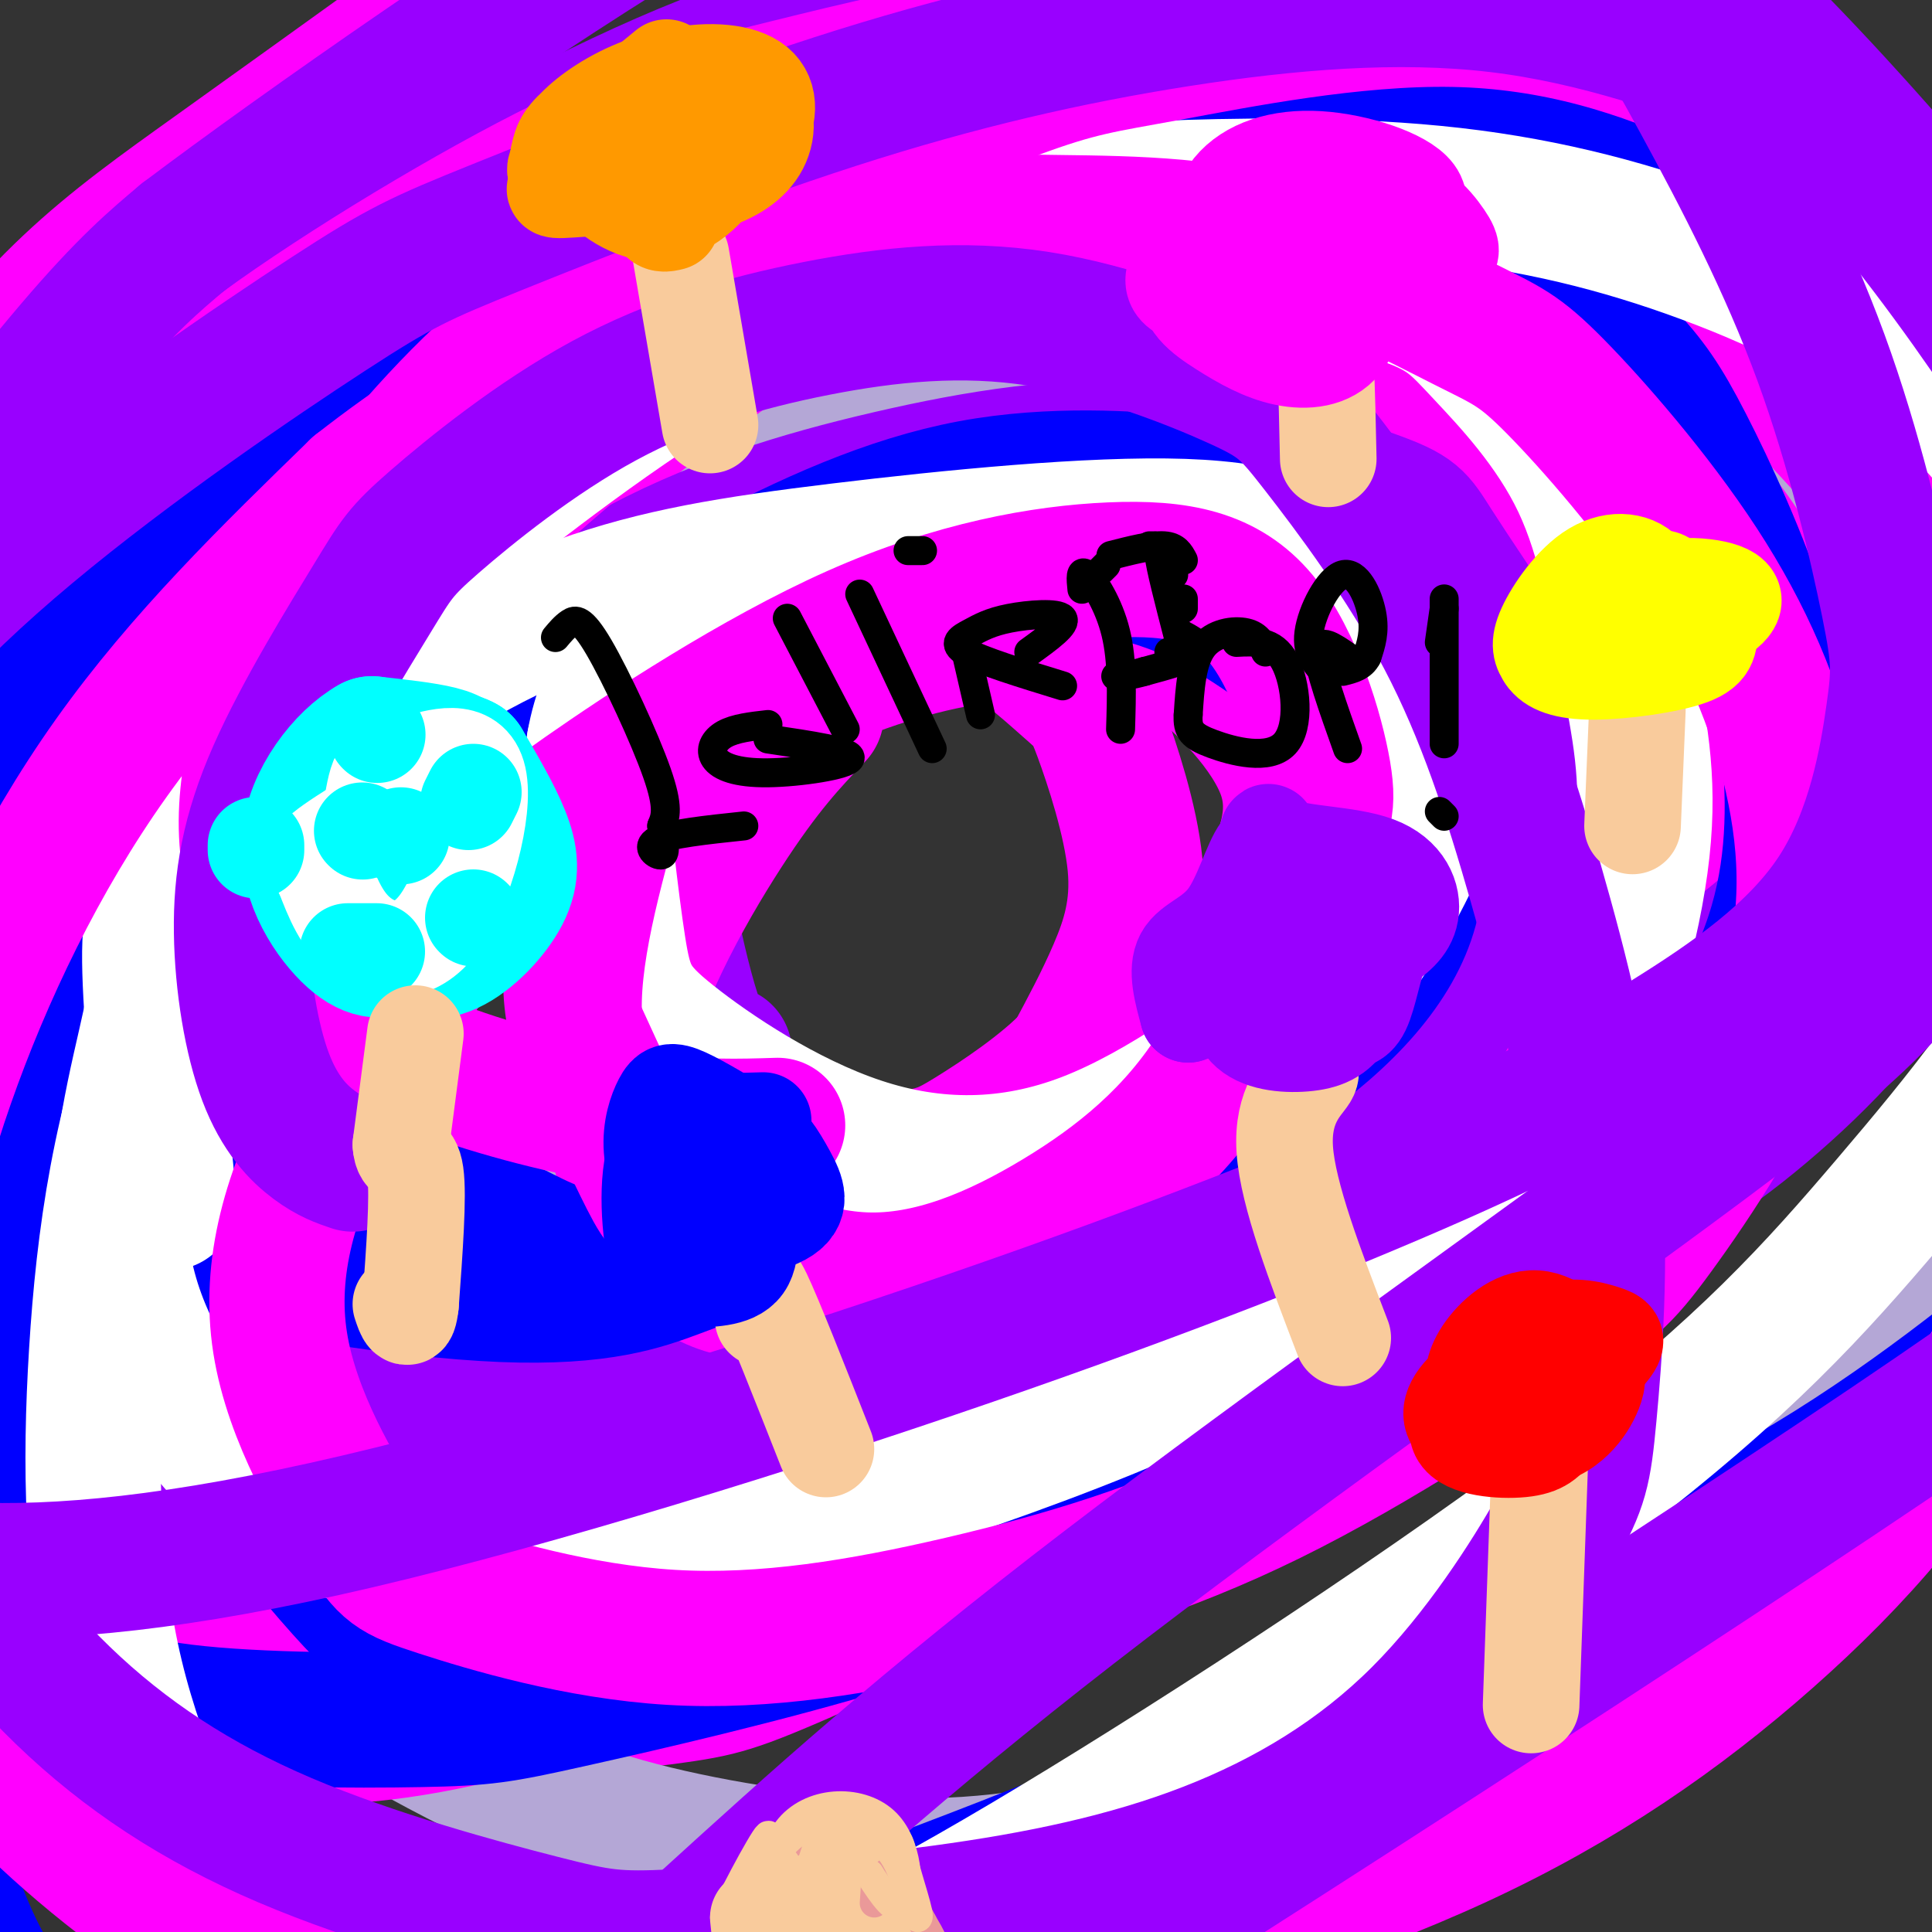 <svg viewBox='0 0 400 400' version='1.1' xmlns='http://www.w3.org/2000/svg' xmlns:xlink='http://www.w3.org/1999/xlink'><rect x="0" y="0" width="400" height="400" fill="#333333" stroke="none"/><g fill='none' stroke='#ff00ff' stroke-width='6' stroke-linecap='round' stroke-linejoin='round'><path d='M72,218c-6.752,-4.269 -13.504,-8.539 -19,-17c-5.496,-8.461 -9.737,-21.115 -12,-28c-2.263,-6.885 -2.550,-8.001 -2,-16c0.550,-7.999 1.935,-22.883 7,-37c5.065,-14.117 13.811,-27.469 24,-40c10.189,-12.531 21.823,-24.242 39,-33c17.177,-8.758 39.898,-14.564 52,-18c12.102,-3.436 13.586,-4.502 27,-2c13.414,2.502 38.757,8.574 51,10c12.243,1.426 11.387,-1.792 23,11c11.613,12.792 35.695,41.595 46,56c10.305,14.405 6.834,14.412 6,27c-0.834,12.588 0.971,37.755 -3,61c-3.971,23.245 -13.716,44.566 -27,66c-13.284,21.434 -30.108,42.982 -52,60c-21.892,17.018 -48.854,29.508 -64,36c-15.146,6.492 -18.478,6.987 -35,9c-16.522,2.013 -46.234,5.544 -72,4c-25.766,-1.544 -47.588,-8.162 -67,-18c-19.412,-9.838 -36.416,-22.896 -47,-40c-10.584,-17.104 -14.749,-38.253 -16,-50c-1.251,-11.747 0.411,-14.091 7,-28c6.589,-13.909 18.105,-39.385 50,-64c31.895,-24.615 84.168,-48.371 139,-72c54.832,-23.629 112.224,-47.131 140,-57c27.776,-9.869 25.936,-6.105 34,-2c8.064,4.105 26.032,8.553 44,13'/><path d='M345,49c9.833,5.000 12.417,11.000 15,17'/></g>
<g fill='none' stroke='#ff00ff' stroke-width='28' stroke-linecap='round' stroke-linejoin='round'><path d='M80,174c-3.130,-6.799 -6.261,-13.598 -7,-19c-0.739,-5.402 0.913,-9.406 4,-14c3.087,-4.594 7.608,-9.776 15,-16c7.392,-6.224 17.654,-13.489 29,-20c11.346,-6.511 23.774,-12.268 31,-15c7.226,-2.732 9.249,-2.441 18,-4c8.751,-1.559 24.231,-4.969 39,-6c14.769,-1.031 28.826,0.318 43,3c14.174,2.682 28.465,6.697 41,13c12.535,6.303 23.315,14.895 30,21c6.685,6.105 9.274,9.725 13,19c3.726,9.275 8.587,24.207 11,36c2.413,11.793 2.377,20.448 -10,38c-12.377,17.552 -37.097,43.999 -58,62c-20.903,18.001 -37.990,27.554 -57,37c-19.010,9.446 -39.942,18.784 -60,26c-20.058,7.216 -39.240,12.311 -59,13c-19.760,0.689 -40.098,-3.028 -51,-5c-10.902,-1.972 -12.369,-2.198 -22,-9c-9.631,-6.802 -27.428,-20.181 -38,-34c-10.572,-13.819 -13.920,-28.077 -16,-44c-2.080,-15.923 -2.893,-33.512 1,-53c3.893,-19.488 12.494,-40.874 18,-53c5.506,-12.126 7.919,-14.993 16,-25c8.081,-10.007 21.829,-27.156 37,-40c15.171,-12.844 31.763,-21.384 50,-28c18.237,-6.616 38.118,-11.308 58,-16'/><path d='M156,41c21.155,-2.758 45.042,-1.652 58,-1c12.958,0.652 14.988,0.851 26,4c11.012,3.149 31.005,9.246 44,15c12.995,5.754 18.990,11.163 27,22c8.010,10.837 18.033,27.103 23,36c4.967,8.897 4.876,10.425 5,20c0.124,9.575 0.463,27.197 -2,43c-2.463,15.803 -7.728,29.786 -18,44c-10.272,14.214 -25.551,28.657 -39,41c-13.449,12.343 -25.068,22.586 -52,34c-26.932,11.414 -69.179,24.001 -99,30c-29.821,5.999 -47.218,5.411 -67,5c-19.782,-0.411 -41.949,-0.644 -61,-7c-19.051,-6.356 -34.984,-18.833 -44,-26c-9.016,-7.167 -11.114,-9.024 -15,-19c-3.886,-9.976 -9.562,-28.073 -10,-46c-0.438,-17.927 4.360,-35.685 13,-55c8.640,-19.315 21.123,-40.188 37,-59c15.877,-18.812 35.148,-35.564 54,-50c18.852,-14.436 37.285,-26.555 69,-40c31.715,-13.445 76.712,-28.217 106,-35c29.288,-6.783 42.868,-5.578 59,-1c16.132,4.578 34.818,12.530 45,17c10.182,4.470 11.860,5.460 18,12c6.140,6.540 16.742,18.631 24,31c7.258,12.369 11.172,25.016 11,41c-0.172,15.984 -4.431,35.303 -7,46c-2.569,10.697 -3.448,12.770 -12,25c-8.552,12.230 -24.776,34.615 -41,57'/><path d='M308,225c-15.840,20.235 -34.940,42.323 -56,60c-21.060,17.677 -44.082,30.942 -66,42c-21.918,11.058 -42.733,19.908 -68,24c-25.267,4.092 -54.985,3.426 -72,3c-17.015,-0.426 -21.328,-0.612 -36,-10c-14.672,-9.388 -39.705,-27.977 -59,-47c-19.295,-19.023 -32.852,-38.480 -25,-76c7.852,-37.520 37.114,-93.101 59,-126c21.886,-32.899 36.396,-43.114 60,-60c23.604,-16.886 56.302,-40.443 89,-64'/></g>
<g fill='none' stroke='#b4a7d6' stroke-width='28' stroke-linecap='round' stroke-linejoin='round'><path d='M32,179c-0.199,-13.497 -0.397,-26.995 3,-40c3.397,-13.005 10.391,-25.519 19,-38c8.609,-12.481 18.835,-24.930 31,-36c12.165,-11.070 26.269,-20.761 45,-29c18.731,-8.239 42.088,-15.025 55,-19c12.912,-3.975 15.378,-5.137 29,-7c13.622,-1.863 38.400,-4.425 59,-3c20.600,1.425 37.020,6.836 55,15c17.980,8.164 37.518,19.079 53,32c15.482,12.921 26.906,27.847 36,46c9.094,18.153 15.857,39.533 19,52c3.143,12.467 2.668,16.019 0,29c-2.668,12.981 -7.527,35.389 -15,54c-7.473,18.611 -17.559,33.426 -32,49c-14.441,15.574 -33.236,31.908 -44,41c-10.764,9.092 -13.498,10.941 -27,18c-13.502,7.059 -37.772,19.329 -59,28c-21.228,8.671 -39.415,13.744 -59,15c-19.585,1.256 -40.569,-1.305 -58,-5c-17.431,-3.695 -31.309,-8.523 -51,-19c-19.691,-10.477 -45.194,-26.603 -60,-40c-14.806,-13.397 -18.916,-24.064 -23,-34c-4.084,-9.936 -8.141,-19.140 -8,-35c0.141,-15.860 4.481,-38.375 10,-55c5.519,-16.625 12.217,-27.361 20,-40c7.783,-12.639 16.652,-27.183 28,-39c11.348,-11.817 25.174,-20.909 39,-30'/><path d='M97,89c8.885,-7.071 11.596,-9.750 23,-15c11.404,-5.250 31.501,-13.073 49,-19c17.499,-5.927 32.398,-9.958 48,-12c15.602,-2.042 31.905,-2.095 46,-2c14.095,0.095 25.983,0.337 43,6c17.017,5.663 39.163,16.747 53,26c13.837,9.253 19.364,16.675 25,25c5.636,8.325 11.381,17.553 16,26c4.619,8.447 8.111,16.114 6,26c-2.111,9.886 -9.827,21.992 -17,31c-7.173,9.008 -13.804,14.917 -31,23c-17.196,8.083 -44.958,18.341 -65,25c-20.042,6.659 -32.364,9.719 -47,12c-14.636,2.281 -31.587,3.784 -47,4c-15.413,0.216 -29.286,-0.856 -43,-2c-13.714,-1.144 -27.267,-2.361 -40,-6c-12.733,-3.639 -24.647,-9.699 -31,-18c-6.353,-8.301 -7.146,-18.844 -7,-28c0.146,-9.156 1.232,-16.927 16,-33c14.768,-16.073 43.220,-40.450 67,-58c23.780,-17.550 42.890,-28.275 62,-39'/></g>
<g fill='none' stroke='#9900ff' stroke-width='28' stroke-linecap='round' stroke-linejoin='round'><path d='M91,194c-17.749,-6.753 -35.498,-13.507 -46,-21c-10.502,-7.493 -13.758,-15.726 -16,-25c-2.242,-9.274 -3.471,-19.588 -1,-31c2.471,-11.412 8.643,-23.923 16,-35c7.357,-11.077 15.901,-20.720 34,-33c18.099,-12.280 45.754,-27.196 68,-36c22.246,-8.804 39.084,-11.497 57,-14c17.916,-2.503 36.912,-4.817 57,-4c20.088,0.817 41.269,4.765 53,7c11.731,2.235 14.012,2.758 24,8c9.988,5.242 27.682,15.202 40,26c12.318,10.798 19.259,22.432 25,34c5.741,11.568 10.280,23.069 10,37c-0.280,13.931 -5.380,30.290 -8,39c-2.620,8.710 -2.761,9.769 -9,17c-6.239,7.231 -18.577,20.632 -34,33c-15.423,12.368 -33.932,23.702 -55,34c-21.068,10.298 -44.695,19.558 -71,29c-26.305,9.442 -55.287,19.065 -72,24c-16.713,4.935 -21.156,5.182 -36,7c-14.844,1.818 -40.088,5.208 -60,6c-19.912,0.792 -34.492,-1.013 -49,-6c-14.508,-4.987 -28.943,-13.157 -36,-17c-7.057,-3.843 -6.737,-3.360 -11,-10c-4.263,-6.640 -13.109,-20.403 -17,-33c-3.891,-12.597 -2.826,-24.028 1,-38c3.826,-13.972 10.413,-30.486 17,-47'/><path d='M-28,145c14.139,-20.963 40.988,-49.871 64,-69c23.012,-19.129 42.189,-28.478 63,-37c20.811,-8.522 43.258,-16.217 66,-22c22.742,-5.783 45.780,-9.656 67,-12c21.220,-2.344 40.622,-3.160 60,-1c19.378,2.160 38.733,7.297 49,10c10.267,2.703 11.446,2.971 19,9c7.554,6.029 21.481,17.817 31,29c9.519,11.183 14.629,21.760 18,36c3.371,14.240 5.002,32.145 6,42c0.998,9.855 1.361,11.662 -1,21c-2.361,9.338 -7.447,26.207 -16,41c-8.553,14.793 -20.571,27.511 -33,38c-12.429,10.489 -25.267,18.748 -52,31c-26.733,12.252 -67.360,28.496 -95,37c-27.640,8.504 -42.293,9.267 -58,9c-15.707,-0.267 -32.467,-1.565 -46,-4c-13.533,-2.435 -23.840,-6.006 -36,-16c-12.160,-9.994 -26.173,-26.409 -33,-40c-6.827,-13.591 -6.468,-24.358 -1,-38c5.468,-13.642 16.043,-30.159 22,-39c5.957,-8.841 7.294,-10.006 17,-18c9.706,-7.994 27.779,-22.815 46,-33c18.221,-10.185 36.590,-15.732 55,-20c18.410,-4.268 36.863,-7.257 55,-6c18.137,1.257 35.960,6.762 45,10c9.040,3.238 9.297,4.211 13,10c3.703,5.789 10.851,16.395 18,27'/><path d='M315,140c3.292,9.527 2.522,19.846 0,31c-2.522,11.154 -6.797,23.144 -11,35c-4.203,11.856 -8.334,23.580 -19,39c-10.666,15.420 -27.866,34.537 -42,47c-14.134,12.463 -25.201,18.272 -38,24c-12.799,5.728 -27.330,11.373 -44,15c-16.670,3.627 -35.479,5.234 -46,6c-10.521,0.766 -12.756,0.690 -22,-2c-9.244,-2.690 -25.499,-7.996 -36,-15c-10.501,-7.004 -15.248,-15.707 -19,-26c-3.752,-10.293 -6.509,-22.177 -8,-28c-1.491,-5.823 -1.715,-5.587 2,-15c3.715,-9.413 11.368,-28.475 23,-45c11.632,-16.525 27.243,-30.512 48,-43c20.757,-12.488 46.659,-23.478 66,-30c19.341,-6.522 32.121,-8.577 44,-10c11.879,-1.423 22.857,-2.213 32,-2c9.143,0.213 16.451,1.428 23,4c6.549,2.572 12.340,6.500 16,9c3.660,2.500 5.189,3.571 6,8c0.811,4.429 0.906,12.214 1,20'/><path d='M150,218c-1.551,0.149 -3.102,0.298 -5,-4c-1.898,-4.298 -4.144,-13.044 -6,-22c-1.856,-8.956 -3.322,-18.122 -1,-27c2.322,-8.878 8.433,-17.467 11,-22c2.567,-4.533 1.591,-5.009 9,-9c7.409,-3.991 23.205,-11.495 39,-19'/></g>
<g fill='none' stroke='#ff00ff' stroke-width='28' stroke-linecap='round' stroke-linejoin='round'><path d='M82,241c-7.697,-2.077 -15.394,-4.153 -24,-8c-8.606,-3.847 -18.120,-9.463 -27,-18c-8.880,-8.537 -17.126,-19.993 -21,-27c-3.874,-7.007 -3.374,-9.564 -4,-17c-0.626,-7.436 -2.376,-19.750 0,-32c2.376,-12.250 8.879,-24.435 16,-35c7.121,-10.565 14.861,-19.511 32,-32c17.139,-12.489 43.677,-28.520 63,-38c19.323,-9.480 31.431,-12.408 46,-16c14.569,-3.592 31.598,-7.847 50,-10c18.402,-2.153 38.176,-2.204 49,-2c10.824,0.204 12.698,0.662 23,3c10.302,2.338 29.030,6.557 44,13c14.970,6.443 26.180,15.111 37,24c10.820,8.889 21.250,17.999 30,28c8.750,10.001 15.819,20.893 19,32c3.181,11.107 2.475,22.430 2,29c-0.475,6.570 -0.720,8.387 -4,16c-3.280,7.613 -9.596,21.021 -19,33c-9.404,11.979 -21.895,22.529 -34,33c-12.105,10.471 -23.824,20.865 -48,36c-24.176,15.135 -60.810,35.013 -86,48c-25.190,12.987 -38.938,19.082 -55,24c-16.062,4.918 -34.439,8.658 -49,12c-14.561,3.342 -25.305,6.284 -44,5c-18.695,-1.284 -45.341,-6.796 -63,-13c-17.659,-6.204 -26.329,-13.102 -35,-20'/><path d='M-20,309c-10.479,-10.166 -19.175,-25.581 -24,-34c-4.825,-8.419 -5.779,-9.844 -8,-18c-2.221,-8.156 -5.707,-23.045 -6,-37c-0.293,-13.955 2.609,-26.975 9,-41c6.391,-14.025 16.273,-29.054 26,-42c9.727,-12.946 19.300,-23.807 43,-39c23.700,-15.193 61.528,-34.717 89,-46c27.472,-11.283 44.590,-14.323 62,-18c17.410,-3.677 35.113,-7.990 55,-9c19.887,-1.010 41.957,1.282 54,3c12.043,1.718 14.061,2.861 24,8c9.939,5.139 27.801,14.275 43,25c15.199,10.725 27.734,23.039 38,35c10.266,11.961 18.263,23.568 24,34c5.737,10.432 9.214,19.689 4,33c-5.214,13.311 -19.117,30.674 -34,44c-14.883,13.326 -30.744,22.613 -41,29c-10.256,6.387 -14.907,9.872 -60,30c-45.093,20.128 -130.627,56.897 -176,76c-45.373,19.103 -50.585,20.540 -62,22c-11.415,1.460 -29.032,2.943 -40,-1c-10.968,-3.943 -15.288,-13.310 -18,-19c-2.712,-5.690 -3.815,-7.701 -3,-16c0.815,-8.299 3.548,-22.884 8,-39c4.452,-16.116 10.622,-33.762 20,-54c9.378,-20.238 21.965,-43.068 31,-58c9.035,-14.932 14.517,-21.966 20,-29'/><path d='M58,148c18.284,-18.456 53.995,-50.095 71,-64c17.005,-13.905 15.302,-10.077 25,-13c9.698,-2.923 30.795,-12.597 55,-16c24.205,-3.403 51.519,-0.536 68,3c16.481,3.536 22.130,7.743 30,16c7.870,8.257 17.962,20.566 25,31c7.038,10.434 11.021,18.992 11,37c-0.021,18.008 -4.045,45.466 -11,65c-6.955,19.534 -16.840,31.145 -26,42c-9.160,10.855 -17.594,20.956 -36,34c-18.406,13.044 -46.783,29.032 -69,39c-22.217,9.968 -38.274,13.914 -55,19c-16.726,5.086 -34.121,11.310 -51,15c-16.879,3.690 -33.241,4.846 -46,2c-12.759,-2.846 -21.917,-9.694 -28,-14c-6.083,-4.306 -9.093,-6.071 -11,-15c-1.907,-8.929 -2.710,-25.023 1,-42c3.710,-16.977 11.935,-34.836 20,-52c8.065,-17.164 15.972,-33.631 29,-49c13.028,-15.369 31.178,-29.639 41,-37c9.822,-7.361 11.315,-7.815 21,-12c9.685,-4.185 27.562,-12.103 42,-15c14.438,-2.897 25.436,-0.772 35,4c9.564,4.772 17.692,12.193 22,16c4.308,3.807 4.794,4.000 7,10c2.206,6.000 6.132,17.808 7,27c0.868,9.192 -1.324,15.769 -4,22c-2.676,6.231 -5.838,12.115 -9,18'/><path d='M222,219c-5.731,6.184 -15.558,12.644 -21,16c-5.442,3.356 -6.498,3.606 -13,5c-6.502,1.394 -18.449,3.930 -28,4c-9.551,0.070 -16.704,-2.327 -24,-8c-7.296,-5.673 -14.734,-14.623 -17,-25c-2.266,-10.377 0.642,-22.183 2,-29c1.358,-6.817 1.167,-8.646 7,-14c5.833,-5.354 17.692,-14.233 30,-21c12.308,-6.767 25.067,-11.423 37,-14c11.933,-2.577 23.042,-3.077 31,-3c7.958,0.077 12.766,0.729 20,6c7.234,5.271 16.893,15.159 20,24c3.107,8.841 -0.338,16.633 -4,25c-3.662,8.367 -7.542,17.308 -16,28c-8.458,10.692 -21.494,23.134 -29,30c-7.506,6.866 -9.481,8.154 -18,12c-8.519,3.846 -23.581,10.249 -35,12c-11.419,1.751 -19.195,-1.149 -26,-9c-6.805,-7.851 -12.640,-20.652 -10,-37c2.640,-16.348 13.754,-36.242 22,-49c8.246,-12.758 13.623,-18.379 19,-24'/></g>
<g fill='none' stroke='#0000ff' stroke-width='28' stroke-linecap='round' stroke-linejoin='round'><path d='M156,257c-4.609,1.738 -9.218,3.477 -16,6c-6.782,2.523 -15.737,5.832 -36,5c-20.263,-0.832 -51.834,-5.804 -70,-11c-18.166,-5.196 -22.928,-10.617 -27,-14c-4.072,-3.383 -7.456,-4.728 -12,-12c-4.544,-7.272 -10.249,-20.472 -11,-33c-0.751,-12.528 3.450,-24.383 8,-36c4.550,-11.617 9.447,-22.996 25,-38c15.553,-15.004 41.761,-33.631 63,-46c21.239,-12.369 37.510,-18.478 58,-26c20.490,-7.522 45.198,-16.456 68,-23c22.802,-6.544 43.698,-10.697 68,-10c24.302,0.697 52.012,6.243 67,10c14.988,3.757 17.256,5.724 30,15c12.744,9.276 35.965,25.860 53,43c17.035,17.140 27.886,34.834 35,52c7.114,17.166 10.493,33.803 8,52c-2.493,18.197 -10.858,37.954 -16,49c-5.142,11.046 -7.061,13.382 -18,23c-10.939,9.618 -30.897,26.517 -54,41c-23.103,14.483 -49.351,26.548 -73,38c-23.649,11.452 -44.699,22.290 -78,36c-33.301,13.710 -78.854,30.294 -110,40c-31.146,9.706 -47.885,12.536 -65,13c-17.115,0.464 -34.604,-1.439 -46,-11c-11.396,-9.561 -16.698,-26.781 -22,-44'/><path d='M-15,376c-4.705,-18.177 -5.469,-41.621 -2,-68c3.469,-26.379 11.170,-55.694 16,-73c4.830,-17.306 6.789,-22.605 16,-39c9.211,-16.395 25.674,-43.887 47,-66c21.326,-22.113 47.514,-38.847 60,-48c12.486,-9.153 11.271,-10.725 33,-17c21.729,-6.275 66.402,-17.252 87,-22c20.598,-4.748 17.120,-3.268 25,-1c7.880,2.268 27.119,5.323 41,11c13.881,5.677 22.405,13.975 28,20c5.595,6.025 8.260,9.776 13,19c4.740,9.224 11.556,23.922 16,38c4.444,14.078 6.516,27.535 6,41c-0.516,13.465 -3.620,26.939 -13,42c-9.380,15.061 -25.037,31.709 -34,41c-8.963,9.291 -11.232,11.225 -24,20c-12.768,8.775 -36.034,24.391 -57,36c-20.966,11.609 -39.631,19.213 -62,26c-22.369,6.787 -48.440,12.759 -63,16c-14.560,3.241 -17.607,3.750 -31,4c-13.393,0.250 -37.132,0.240 -52,-2c-14.868,-2.240 -20.866,-6.711 -25,-16c-4.134,-9.289 -6.405,-23.397 -2,-42c4.405,-18.603 15.487,-41.701 22,-55c6.513,-13.299 8.457,-16.797 19,-30c10.543,-13.203 29.686,-36.110 48,-53c18.314,-16.890 35.800,-27.763 53,-37c17.200,-9.237 34.116,-16.837 51,-20c16.884,-3.163 33.738,-1.890 43,-1c9.262,0.890 10.932,1.397 15,6c4.068,4.603 10.534,13.301 17,22'/><path d='M276,128c1.978,17.463 -1.577,50.121 -10,74c-8.423,23.879 -21.715,38.978 -29,49c-7.285,10.022 -8.564,14.967 -19,27c-10.436,12.033 -30.031,31.153 -47,45c-16.969,13.847 -31.312,22.420 -46,24c-14.688,1.580 -29.720,-3.833 -38,-7c-8.280,-3.167 -9.809,-4.088 -16,-11c-6.191,-6.912 -17.046,-19.816 -23,-34c-5.954,-14.184 -7.007,-29.648 -6,-45c1.007,-15.352 4.075,-30.592 13,-47c8.925,-16.408 23.708,-33.984 32,-44c8.292,-10.016 10.094,-12.472 21,-19c10.906,-6.528 30.916,-17.129 49,-22c18.084,-4.871 34.243,-4.011 49,-3c14.757,1.011 28.111,2.174 41,8c12.889,5.826 25.313,16.314 32,22c6.687,5.686 7.638,6.568 10,13c2.362,6.432 6.135,18.412 3,30c-3.135,11.588 -13.180,22.783 -28,33c-14.820,10.217 -34.416,19.456 -59,26c-24.584,6.544 -54.157,10.393 -70,12c-15.843,1.607 -17.958,0.971 -26,-3c-8.042,-3.971 -22.012,-11.277 -28,-18c-5.988,-6.723 -3.994,-12.861 -2,-19'/></g>
<g fill='none' stroke='#ffffff' stroke-width='28' stroke-linecap='round' stroke-linejoin='round'><path d='M35,249c-1.945,-19.647 -3.889,-39.294 -4,-50c-0.111,-10.706 1.612,-12.472 7,-24c5.388,-11.528 14.440,-32.818 27,-50c12.560,-17.182 28.626,-30.254 45,-41c16.374,-10.746 33.054,-19.164 52,-26c18.946,-6.836 40.157,-12.090 52,-15c11.843,-2.910 14.318,-3.478 27,-4c12.682,-0.522 35.571,-1.000 56,1c20.429,2.000 38.398,6.478 56,13c17.602,6.522 34.837,15.088 49,28c14.163,12.912 25.256,30.168 31,40c5.744,9.832 6.140,12.239 6,23c-0.140,10.761 -0.816,29.876 -9,49c-8.184,19.124 -23.874,38.256 -39,56c-15.126,17.744 -29.687,34.101 -61,58c-31.313,23.899 -79.379,55.341 -112,75c-32.621,19.659 -49.798,27.535 -68,35c-18.202,7.465 -37.430,14.519 -54,13c-16.570,-1.519 -30.484,-11.612 -38,-17c-7.516,-5.388 -8.635,-6.069 -14,-16c-5.365,-9.931 -14.977,-29.110 -20,-50c-5.023,-20.890 -5.458,-43.491 -4,-67c1.458,-23.509 4.808,-47.925 15,-74c10.192,-26.075 27.225,-53.810 37,-69c9.775,-15.190 12.293,-17.835 25,-28c12.707,-10.165 35.602,-27.848 56,-39c20.398,-11.152 38.300,-15.772 56,-18c17.700,-2.228 35.200,-2.065 49,0c13.800,2.065 23.900,6.033 34,10'/><path d='M292,62c7.582,2.903 9.536,5.161 15,11c5.464,5.839 14.436,15.259 20,27c5.564,11.741 7.718,25.804 10,38c2.282,12.196 4.693,22.527 3,38c-1.693,15.473 -7.489,36.089 -15,50c-7.511,13.911 -16.738,21.119 -28,29c-11.262,7.881 -24.560,16.437 -39,24c-14.440,7.563 -30.024,14.134 -49,21c-18.976,6.866 -41.346,14.026 -54,18c-12.654,3.974 -15.593,4.762 -28,5c-12.407,0.238 -34.283,-0.074 -50,-4c-15.717,-3.926 -25.277,-11.467 -34,-22c-8.723,-10.533 -16.610,-24.058 -18,-40c-1.390,-15.942 3.716,-34.302 6,-45c2.284,-10.698 1.746,-13.736 8,-23c6.254,-9.264 19.298,-24.755 34,-37c14.702,-12.245 31.060,-21.242 47,-27c15.940,-5.758 31.462,-8.275 54,-11c22.538,-2.725 52.092,-5.656 71,-5c18.908,0.656 27.172,4.900 34,10c6.828,5.100 12.221,11.055 16,18c3.779,6.945 5.943,14.881 3,26c-2.943,11.119 -10.993,25.422 -16,33c-5.007,7.578 -6.971,8.430 -16,15c-9.029,6.570 -25.124,18.857 -41,25c-15.876,6.143 -31.534,6.141 -47,1c-15.466,-5.141 -30.741,-15.423 -39,-22c-8.259,-6.577 -9.503,-9.451 -11,-19c-1.497,-9.549 -3.249,-25.775 -5,-42'/><path d='M123,154c2.167,-12.667 10.083,-23.333 18,-34'/></g>
<g fill='none' stroke='#ff00ff' stroke-width='28' stroke-linecap='round' stroke-linejoin='round'><path d='M161,233c-7.917,0.253 -15.833,0.507 -27,-1c-11.167,-1.507 -25.583,-4.774 -38,-9c-12.417,-4.226 -22.833,-9.411 -31,-18c-8.167,-8.589 -14.085,-20.582 -14,-35c0.085,-14.418 6.173,-31.260 10,-41c3.827,-9.740 5.393,-12.377 12,-21c6.607,-8.623 18.254,-23.231 32,-35c13.746,-11.769 29.592,-20.699 49,-30c19.408,-9.301 42.380,-18.974 56,-24c13.620,-5.026 17.889,-5.405 32,-8c14.111,-2.595 38.063,-7.406 59,-7c20.937,0.406 38.860,6.028 56,14c17.140,7.972 33.496,18.294 47,32c13.504,13.706 24.155,30.797 30,54c5.845,23.203 6.884,52.520 8,69c1.116,16.480 2.310,20.124 -2,37c-4.310,16.876 -14.123,46.985 -27,71c-12.877,24.015 -28.817,41.938 -47,58c-18.183,16.062 -38.609,30.264 -64,42c-25.391,11.736 -55.746,21.006 -73,26c-17.254,4.994 -21.408,5.712 -39,8c-17.592,2.288 -48.623,6.145 -74,6c-25.377,-0.145 -45.100,-4.291 -64,-14c-18.900,-9.709 -36.977,-24.980 -46,-34c-9.023,-9.020 -8.992,-11.787 -13,-25c-4.008,-13.213 -12.054,-36.872 -14,-59c-1.946,-22.128 2.207,-42.727 10,-65c7.793,-22.273 19.227,-46.221 34,-67c14.773,-20.779 32.887,-38.390 51,-56'/><path d='M74,101c23.923,-18.826 58.230,-37.890 83,-47c24.770,-9.110 40.003,-8.267 56,-8c15.997,0.267 32.758,-0.044 49,4c16.242,4.044 31.964,12.441 41,17c9.036,4.559 11.384,5.279 19,13c7.616,7.721 20.498,22.444 30,37c9.502,14.556 15.623,28.943 19,44c3.377,15.057 4.008,30.782 -2,48c-6.008,17.218 -18.656,35.930 -26,46c-7.344,10.070 -9.385,11.498 -22,20c-12.615,8.502 -35.805,24.077 -58,35c-22.195,10.923 -43.395,17.192 -64,22c-20.605,4.808 -40.617,8.153 -60,7c-19.383,-1.153 -38.139,-6.806 -48,-10c-9.861,-3.194 -10.826,-3.929 -16,-12c-5.174,-8.071 -14.557,-23.477 -17,-39c-2.443,-15.523 2.053,-31.161 11,-48c8.947,-16.839 22.344,-34.878 30,-45c7.656,-10.122 9.571,-12.325 22,-21c12.429,-8.675 35.372,-23.821 56,-33c20.628,-9.179 38.942,-12.392 53,-13c14.058,-0.608 23.861,1.389 31,10c7.139,8.611 11.614,23.836 13,32c1.386,8.164 -0.317,9.266 -4,19c-3.683,9.734 -9.344,28.098 -18,42c-8.656,13.902 -20.306,23.341 -33,31c-12.694,7.659 -26.434,13.537 -40,13c-13.566,-0.537 -26.960,-7.491 -34,-11c-7.040,-3.509 -7.726,-3.574 -11,-10c-3.274,-6.426 -9.137,-19.213 -15,-32'/><path d='M119,212c-1.000,-13.500 4.000,-31.250 9,-49'/></g>
<g fill='none' stroke='#9900ff' stroke-width='28' stroke-linecap='round' stroke-linejoin='round'><path d='M73,241c-2.417,-0.820 -4.835,-1.639 -8,-4c-3.165,-2.361 -7.079,-6.263 -10,-14c-2.921,-7.737 -4.851,-19.309 -5,-30c-0.149,-10.691 1.481,-20.501 7,-33c5.519,-12.499 14.925,-27.686 20,-36c5.075,-8.314 5.819,-9.754 13,-16c7.181,-6.246 20.798,-17.297 35,-25c14.202,-7.703 28.990,-12.059 44,-15c15.010,-2.941 30.241,-4.469 46,-2c15.759,2.469 32.047,8.934 41,13c8.953,4.066 10.572,5.732 17,14c6.428,8.268 17.667,23.136 26,39c8.333,15.864 13.762,32.722 19,51c5.238,18.278 10.287,37.977 12,58c1.713,20.023 0.092,40.371 -1,52c-1.092,11.629 -1.653,14.539 -7,24c-5.347,9.461 -15.478,25.474 -28,38c-12.522,12.526 -27.435,21.566 -44,28c-16.565,6.434 -34.784,10.262 -55,13c-20.216,2.738 -42.431,4.387 -55,5c-12.569,0.613 -15.494,0.191 -28,-3c-12.506,-3.191 -34.595,-9.152 -53,-17c-18.405,-7.848 -33.126,-17.583 -46,-30c-12.874,-12.417 -23.902,-27.514 -33,-46c-9.098,-18.486 -16.266,-40.360 -20,-53c-3.734,-12.640 -4.034,-16.047 -4,-28c0.034,-11.953 0.401,-32.451 3,-50c2.599,-17.549 7.431,-32.148 18,-50c10.569,-17.852 26.877,-38.958 38,-52c11.123,-13.042 17.062,-18.021 23,-23'/><path d='M38,49c24.206,-18.284 73.223,-52.495 103,-70c29.777,-17.505 40.316,-18.306 58,-20c17.684,-1.694 42.513,-4.283 56,-5c13.487,-0.717 15.631,0.437 26,5c10.369,4.563 28.961,12.533 42,23c13.039,10.467 20.523,23.429 29,39c8.477,15.571 17.946,33.750 25,53c7.054,19.250 11.691,39.570 14,51c2.309,11.430 2.288,13.971 1,23c-1.288,9.029 -3.842,24.545 -12,37c-8.158,12.455 -21.918,21.849 -35,30c-13.082,8.151 -25.484,15.060 -48,25c-22.516,9.940 -55.146,22.911 -96,37c-40.854,14.089 -89.931,29.297 -127,38c-37.069,8.703 -62.129,10.903 -81,10c-18.871,-0.903 -31.554,-4.908 -45,-13c-13.446,-8.092 -27.656,-20.271 -38,-33c-10.344,-12.729 -16.821,-26.007 -21,-46c-4.179,-19.993 -6.061,-46.699 -7,-61c-0.939,-14.301 -0.934,-16.196 2,-31c2.934,-14.804 8.798,-42.515 16,-64c7.202,-21.485 15.741,-36.743 25,-52c9.259,-15.257 19.238,-30.514 36,-45c16.762,-14.486 40.307,-28.203 53,-36c12.693,-7.797 14.533,-9.676 29,-15c14.467,-5.324 41.562,-14.093 65,-19c23.438,-4.907 43.219,-5.954 63,-7'/><path d='M171,-97c33.515,5.208 85.802,21.730 109,30c23.198,8.270 17.305,8.290 25,17c7.695,8.710 28.977,26.111 47,43c18.023,16.889 32.787,33.266 48,51c15.213,17.734 30.877,36.824 43,57c12.123,20.176 20.707,41.437 25,53c4.293,11.563 4.297,13.430 5,23c0.703,9.570 2.107,26.845 -5,43c-7.107,16.155 -22.723,31.191 -27,38c-4.277,6.809 2.786,5.391 -50,41c-52.786,35.609 -165.421,108.244 -219,141c-53.579,32.756 -48.103,25.635 -60,24c-11.897,-1.635 -41.166,2.218 -56,3c-14.834,0.782 -15.232,-1.507 -25,-8c-9.768,-6.493 -28.904,-17.188 -44,-31c-15.096,-13.812 -26.150,-30.739 -35,-49c-8.850,-18.261 -15.496,-37.857 -19,-60c-3.504,-22.143 -3.867,-46.834 -4,-61c-0.133,-14.166 -0.036,-17.808 4,-32c4.036,-14.192 12.012,-38.936 24,-60c11.988,-21.064 27.989,-38.450 49,-56c21.011,-17.550 47.033,-35.264 62,-45c14.967,-9.736 18.878,-11.493 35,-18c16.122,-6.507 44.455,-17.765 70,-26c25.545,-8.235 48.300,-13.448 71,-17c22.700,-3.552 45.343,-5.443 66,-3c20.657,2.443 39.329,9.222 58,16'/><path d='M368,17c22.866,19.923 51.031,61.730 62,81c10.969,19.270 4.740,16.003 -2,28c-6.740,11.997 -13.992,39.257 -23,58c-9.008,18.743 -19.771,28.969 -52,53c-32.229,24.031 -85.922,61.866 -124,91c-38.078,29.134 -60.539,49.567 -83,70'/></g>
<g fill='none' stroke='#00ffff' stroke-width='28' stroke-linecap='round' stroke-linejoin='round'><path d='M93,169c0.978,-3.400 1.956,-6.800 2,-9c0.044,-2.200 -0.844,-3.200 -4,-4c-3.156,-0.800 -8.578,-1.400 -14,-2'/><path d='M77,154c-5.536,3.048 -12.375,11.667 -13,20c-0.625,8.333 4.964,16.381 9,20c4.036,3.619 6.518,2.810 9,2'/><path d='M82,196c3.242,0.833 6.848,1.914 11,0c4.152,-1.914 8.848,-6.823 11,-11c2.152,-4.177 1.758,-7.622 0,-12c-1.758,-4.378 -4.879,-9.689 -8,-15'/><path d='M96,158c-3.978,-2.282 -9.922,-0.488 -13,1c-3.078,1.488 -3.290,2.670 -4,6c-0.710,3.330 -1.917,8.809 -1,12c0.917,3.191 3.959,4.096 7,5'/><path d='M85,182c2.200,0.600 4.200,-0.400 5,-2c0.800,-1.600 0.400,-3.800 0,-6'/></g>
<g fill='none' stroke='#ffffff' stroke-width='20' stroke-linecap='round' stroke-linejoin='round'><path d='M77,167c0.481,-2.873 0.962,-5.745 2,-7c1.038,-1.255 2.632,-0.891 7,-2c4.368,-1.109 11.511,-3.689 13,3c1.489,6.689 -2.676,22.647 -8,30c-5.324,7.353 -11.807,6.101 -16,3c-4.193,-3.101 -6.097,-8.050 -8,-13'/><path d='M67,181c-1.644,-2.867 -1.756,-3.533 0,-5c1.756,-1.467 5.378,-3.733 9,-6'/></g>
<g fill='none' stroke='#00ffff' stroke-width='20' stroke-linecap='round' stroke-linejoin='round'><path d='M78,152c0.000,0.000 0.100,0.100 0.1,0.1'/><path d='M98,164c0.000,0.000 -1.000,2.000 -1,2'/><path d='M98,190c0.000,0.000 0.100,0.100 0.1,0.1'/><path d='M78,197c0.000,0.000 -6.000,0.000 -6,0'/><path d='M53,176c0.000,0.000 0.000,-1.000 0,-1'/><path d='M75,172c0.000,0.000 0.100,0.100 0.1,0.1'/><path d='M83,173c0.000,0.000 0.100,0.100 0.1,0.1'/></g>
<g fill='none' stroke='#f9cb9c' stroke-width='20' stroke-linecap='round' stroke-linejoin='round'><path d='M86,214c0.000,0.000 -3.000,23.000 -3,23'/><path d='M83,237c0.244,3.711 2.356,1.489 3,6c0.644,4.511 -0.178,15.756 -1,27'/><path d='M85,270c-0.500,4.500 -1.250,2.250 -2,0'/><path d='M268,221c2.089,0.044 4.178,0.089 3,2c-1.178,1.911 -5.622,5.689 -5,15c0.622,9.311 6.311,24.156 12,39'/><path d='M262,59c1.489,-0.533 2.978,-1.067 5,-2c2.022,-0.933 4.578,-2.267 6,4c1.422,6.267 1.711,20.133 2,34'/><path d='M158,273c-1.083,-4.750 -2.167,-9.500 0,-5c2.167,4.500 7.583,18.250 13,32'/><path d='M141,53c0.000,0.000 6.000,35.000 6,35'/><path d='M339,147c0.000,0.000 -1.000,24.000 -1,24'/><path d='M319,297c0.000,0.000 -2.000,56.000 -2,56'/><path d='M172,389c-2.333,4.417 -4.667,8.833 -7,22c-2.333,13.167 -4.667,35.083 -7,57'/><path d='M157,397c0.000,0.000 2.000,19.000 2,19'/><path d='M165,396c0.000,0.000 8.000,17.000 8,17'/><path d='M176,397c0.000,0.000 -1.000,17.000 -1,17'/><path d='M179,400c0.000,0.000 -4.000,19.000 -4,19'/><path d='M174,404c0.000,0.000 -3.000,16.000 -3,16'/></g>
<g fill='none' stroke='#ff00ff' stroke-width='20' stroke-linecap='round' stroke-linejoin='round'><path d='M276,52c-5.582,-3.640 -11.164,-7.279 -17,-6c-5.836,1.279 -11.926,7.478 -13,12c-1.074,4.522 2.867,7.367 7,10c4.133,2.633 8.459,5.055 13,6c4.541,0.945 9.297,0.413 12,-3c2.703,-3.413 3.351,-9.706 4,-16'/><path d='M282,55c0.063,-4.235 -1.780,-6.822 -5,-8c-3.220,-1.178 -7.818,-0.949 -12,0c-4.182,0.949 -7.947,2.616 -10,4c-2.053,1.384 -2.394,2.485 -2,5c0.394,2.515 1.521,6.444 5,9c3.479,2.556 9.308,3.740 15,2c5.692,-1.740 11.247,-6.405 12,-11c0.753,-4.595 -3.297,-9.122 -6,-10c-2.703,-0.878 -4.058,1.892 -4,5c0.058,3.108 1.529,6.554 3,10'/><path d='M278,61c-2.936,1.744 -11.777,1.104 -17,-1c-5.223,-2.104 -6.827,-5.671 -7,-8c-0.173,-2.329 1.084,-3.421 7,-6c5.916,-2.579 16.490,-6.644 24,-6c7.510,0.644 11.955,5.998 14,9c2.045,3.002 1.691,3.652 -1,5c-2.691,1.348 -7.719,3.392 -15,5c-7.281,1.608 -16.816,2.779 -25,3c-8.184,0.221 -15.019,-0.507 -15,-4c0.019,-3.493 6.892,-9.751 13,-14c6.108,-4.249 11.452,-6.490 16,-8c4.548,-1.510 8.299,-2.289 10,0c1.701,2.289 1.350,7.644 1,13'/><path d='M283,49c-0.641,3.252 -2.744,4.882 -5,6c-2.256,1.118 -4.667,1.723 -9,2c-4.333,0.277 -10.589,0.226 -14,0c-3.411,-0.226 -3.978,-0.627 -4,-4c-0.022,-3.373 0.499,-9.719 4,-14c3.501,-4.281 9.981,-6.499 18,-6c8.019,0.499 17.577,3.714 20,7c2.423,3.286 -2.288,6.643 -7,10'/></g>
<g fill='none' stroke='#9900ff' stroke-width='20' stroke-linecap='round' stroke-linejoin='round'><path d='M278,205c-2.757,-3.311 -5.515,-6.622 -9,-8c-3.485,-1.378 -7.699,-0.821 -10,0c-2.301,0.821 -2.689,1.908 -3,5c-0.311,3.092 -0.546,8.189 2,11c2.546,2.811 7.873,3.336 12,3c4.127,-0.336 7.055,-1.533 9,-5c1.945,-3.467 2.908,-9.203 1,-12c-1.908,-2.797 -6.688,-2.656 -9,-1c-2.312,1.656 -2.156,4.828 -2,8'/><path d='M269,206c0.501,2.690 2.753,5.416 1,7c-1.753,1.584 -7.510,2.027 -11,0c-3.490,-2.027 -4.712,-6.524 -2,-10c2.712,-3.476 9.360,-5.932 14,-6c4.640,-0.068 7.274,2.250 7,5c-0.274,2.750 -3.455,5.930 -7,8c-3.545,2.070 -7.455,3.029 -11,0c-3.545,-3.029 -6.724,-10.046 -5,-14c1.724,-3.954 8.350,-4.844 13,-5c4.650,-0.156 7.325,0.422 10,1'/><path d='M267,178c-2.018,-2.262 -4.036,-4.524 -6,-2c-1.964,2.524 -3.875,9.833 -7,14c-3.125,4.167 -7.464,5.190 -9,8c-1.536,2.810 -0.268,7.405 1,12'/><path d='M246,210c3.599,-5.468 12.097,-25.139 15,-33c2.903,-7.861 0.211,-3.911 4,-2c3.789,1.911 14.059,1.784 20,4c5.941,2.216 7.555,6.776 7,10c-0.555,3.224 -3.277,5.112 -6,7'/><path d='M286,196c-1.600,3.889 -2.600,10.111 -4,13c-1.400,2.889 -3.200,2.444 -5,2'/></g>
<g fill='none' stroke='#ffff00' stroke-width='20' stroke-linecap='round' stroke-linejoin='round'><path d='M342,132c0.524,-5.060 1.048,-10.119 -1,-13c-2.048,-2.881 -6.667,-3.583 -11,-1c-4.333,2.583 -8.381,8.452 -10,12c-1.619,3.548 -0.810,4.774 0,6'/><path d='M320,136c1.108,1.721 3.876,3.023 10,3c6.124,-0.023 15.602,-1.371 20,-3c4.398,-1.629 3.715,-3.540 4,-6c0.285,-2.460 1.538,-5.470 -1,-7c-2.538,-1.530 -8.868,-1.580 -12,1c-3.132,2.580 -3.066,7.790 -3,13'/><path d='M338,137c-4.685,2.268 -14.898,1.438 -14,-3c0.898,-4.438 12.908,-12.483 18,-14c5.092,-1.517 3.266,3.494 2,7c-1.266,3.506 -1.971,5.506 -5,7c-3.029,1.494 -8.381,2.483 -9,0c-0.619,-2.483 3.494,-8.439 10,-11c6.506,-2.561 15.406,-1.728 18,0c2.594,1.728 -1.116,4.351 -5,6c-3.884,1.649 -7.942,2.325 -12,3'/><path d='M341,132c-4.311,0.378 -9.089,-0.178 -11,-1c-1.911,-0.822 -0.956,-1.911 0,-3'/></g>
<g fill='none' stroke='#ff0000' stroke-width='20' stroke-linecap='round' stroke-linejoin='round'><path d='M309,292c-1.469,-3.813 -2.938,-7.627 -1,-10c1.938,-2.373 7.282,-3.307 11,-2c3.718,1.307 5.811,4.853 6,8c0.189,3.147 -1.527,5.893 -3,8c-1.473,2.107 -2.704,3.575 -7,4c-4.296,0.425 -11.657,-0.193 -13,-3c-1.343,-2.807 3.330,-7.802 8,-11c4.670,-3.198 9.335,-4.599 14,-6'/><path d='M324,280c2.667,0.442 2.336,4.546 2,8c-0.336,3.454 -0.676,6.259 -4,8c-3.324,1.741 -9.633,2.418 -13,1c-3.367,-1.418 -3.793,-4.930 -4,-8c-0.207,-3.070 -0.194,-5.698 2,-9c2.194,-3.302 6.571,-7.279 11,-7c4.429,0.279 8.910,4.815 11,8c2.090,3.185 1.788,5.018 1,7c-0.788,1.982 -2.062,4.111 -4,6c-1.938,1.889 -4.540,3.537 -9,4c-4.460,0.463 -10.778,-0.260 -14,-2c-3.222,-1.740 -3.349,-4.497 0,-8c3.349,-3.503 10.175,-7.751 17,-12'/><path d='M320,276c5.131,-1.946 9.458,-0.810 12,0c2.542,0.810 3.300,1.295 1,4c-2.300,2.705 -7.657,7.630 -12,10c-4.343,2.370 -7.671,2.185 -11,2'/></g>
<g fill='none' stroke='#ff9900' stroke-width='20' stroke-linecap='round' stroke-linejoin='round'><path d='M139,46c-1.247,0.300 -2.493,0.600 -3,-1c-0.507,-1.600 -0.274,-5.100 3,-8c3.274,-2.900 9.589,-5.200 10,-3c0.411,2.200 -5.082,8.900 -11,10c-5.918,1.100 -12.262,-3.400 -14,-6c-1.738,-2.600 1.131,-3.300 4,-4'/><path d='M128,34c2.421,-1.765 6.473,-4.178 13,-4c6.527,0.178 15.530,2.945 11,5c-4.530,2.055 -22.592,3.396 -31,4c-8.408,0.604 -7.161,0.470 -2,-2c5.161,-2.470 14.237,-7.275 18,-8c3.763,-0.725 2.215,2.630 1,5c-1.215,2.370 -2.096,3.753 -6,4c-3.904,0.247 -10.830,-0.644 -14,-2c-3.170,-1.356 -2.585,-3.178 -2,-5'/><path d='M116,31c0.279,-1.893 1.977,-4.125 6,-7c4.023,-2.875 10.373,-6.393 17,-8c6.627,-1.607 13.532,-1.304 17,1c3.468,2.304 3.500,6.608 1,11c-2.500,4.392 -7.532,8.871 -13,11c-5.468,2.129 -11.371,1.909 -16,1c-4.629,-0.909 -7.983,-2.507 -10,-4c-2.017,-1.493 -2.698,-2.880 -2,-5c0.698,-2.120 2.775,-4.971 7,-8c4.225,-3.029 10.599,-6.234 17,-7c6.401,-0.766 12.829,0.908 16,4c3.171,3.092 3.084,7.602 1,11c-2.084,3.398 -6.167,5.685 -11,7c-4.833,1.315 -10.417,1.657 -16,2'/><path d='M130,40c-4.881,-0.286 -9.083,-2.000 -12,-3c-2.917,-1.000 -4.548,-1.286 -1,-5c3.548,-3.714 12.274,-10.857 21,-18'/></g>
<g fill='none' stroke='#0000ff' stroke-width='20' stroke-linecap='round' stroke-linejoin='round'><path d='M156,235c-5.436,-3.284 -10.871,-6.569 -14,-8c-3.129,-1.431 -3.950,-1.009 -5,1c-1.050,2.009 -2.329,5.603 -2,10c0.329,4.397 2.267,9.596 3,13c0.733,3.404 0.260,5.014 5,5c4.740,-0.014 14.693,-1.653 19,-4c4.307,-2.347 2.967,-5.401 1,-9c-1.967,-3.599 -4.562,-7.743 -6,-7c-1.438,0.743 -1.719,6.371 -2,12'/><path d='M155,248c0.030,4.873 1.104,11.057 -1,14c-2.104,2.943 -7.387,2.645 -11,3c-3.613,0.355 -5.557,1.364 -7,-4c-1.443,-5.364 -2.385,-17.101 0,-23c2.385,-5.899 8.096,-5.958 12,-6c3.904,-0.042 6.001,-0.065 8,3c1.999,3.065 3.901,9.217 3,13c-0.901,3.783 -4.603,5.196 -8,6c-3.397,0.804 -6.488,0.999 -9,-2c-2.512,-2.999 -4.446,-9.192 -4,-13c0.446,-3.808 3.270,-5.231 7,-6c3.730,-0.769 8.365,-0.885 13,-1'/></g>
<g fill='none' stroke='#000000' stroke-width='6' stroke-linecap='round' stroke-linejoin='round'><path d='M115,132c0.940,-1.125 1.881,-2.250 3,-3c1.119,-0.750 2.417,-1.125 6,5c3.583,6.125 9.452,18.750 12,26c2.548,7.250 1.774,9.125 1,11'/><path d='M137,171c0.429,3.202 1.000,5.708 0,6c-1.000,0.292 -3.571,-1.631 -1,-3c2.571,-1.369 10.286,-2.185 18,-3'/><path d='M159,150c-3.407,0.388 -6.813,0.775 -9,2c-2.187,1.225 -3.153,3.287 -2,5c1.153,1.713 4.426,3.077 11,3c6.574,-0.077 16.450,-1.593 17,-3c0.550,-1.407 -8.225,-2.703 -17,-4'/><path d='M163,128c0.000,0.000 12.000,23.000 12,23'/><path d='M178,123c0.000,0.000 15.000,32.000 15,32'/><path d='M200,135c0.000,0.000 3.000,13.000 3,13'/><path d='M188,114c0.000,0.000 3.000,0.000 3,0'/><path d='M213,135c4.002,-2.888 8.003,-5.777 7,-7c-1.003,-1.223 -7.011,-0.781 -11,0c-3.989,0.781 -5.959,1.903 -8,3c-2.041,1.097 -4.155,2.171 -1,4c3.155,1.829 11.577,4.415 20,7'/><path d='M230,115c4.250,-1.083 8.500,-2.167 11,-2c2.500,0.167 3.250,1.583 4,3'/><path d='M224,122c-0.222,-2.156 -0.444,-4.311 1,-3c1.444,1.311 4.556,6.089 6,12c1.444,5.911 1.222,12.956 1,20'/><path d='M229,117c0.000,0.000 -1.000,1.000 -1,1'/><path d='M238,113c0.000,0.000 1.000,0.000 1,0'/><path d='M242,115c0.000,0.000 2.000,1.000 2,1'/><path d='M245,124c0.000,0.000 0.000,2.000 0,2'/><path d='M244,131c2.583,1.333 5.167,2.667 4,4c-1.167,1.333 -6.083,2.667 -11,4'/><path d='M237,139c-2.833,0.833 -4.417,0.917 -6,1'/><path d='M242,135c0.000,0.000 0.100,0.100 0.1,0.1'/><path d='M243,119c-1.583,-3.083 -3.167,-6.167 -3,-4c0.167,2.167 2.083,9.583 4,17'/><path d='M262,135c-0.756,-1.711 -1.511,-3.422 -4,-4c-2.489,-0.578 -6.711,-0.022 -9,3c-2.289,3.022 -2.644,8.511 -3,14'/><path d='M246,148c-0.209,3.266 0.769,4.432 5,6c4.231,1.568 11.716,3.537 15,0c3.284,-3.537 2.367,-12.582 0,-17c-2.367,-4.418 -6.183,-4.209 -10,-4'/><path d='M279,136c-3.000,-2.083 -6.000,-4.167 -6,-1c0.000,3.167 3.000,11.583 6,20'/><path d='M275,140c-2.298,-2.262 -4.595,-4.524 -4,-9c0.595,-4.476 4.083,-11.167 7,-12c2.917,-0.833 5.262,4.190 6,8c0.738,3.810 -0.131,6.405 -1,9'/><path d='M283,136c-1.000,2.000 -3.000,2.500 -5,3'/><path d='M298,133c0.000,0.000 1.000,-7.000 1,-7'/><path d='M299,124c0.000,0.000 0.000,30.000 0,30'/><path d='M299,169c0.000,0.000 -1.000,-1.000 -1,-1'/></g>
<g fill='none' stroke='#ea9999' stroke-width='6' stroke-linecap='round' stroke-linejoin='round'><path d='M181,394c0.311,-4.156 0.622,-8.311 -1,-11c-1.622,-2.689 -5.178,-3.911 -8,-4c-2.822,-0.089 -4.911,0.956 -7,2'/><path d='M165,381c-3.533,1.644 -8.867,4.756 -11,8c-2.133,3.244 -1.067,6.622 0,10'/><path d='M154,399c1.088,-1.589 3.807,-10.560 7,-15c3.193,-4.440 6.860,-4.349 10,-5c3.140,-0.651 5.754,-2.043 9,1c3.246,3.043 7.123,10.522 11,18'/><path d='M191,398c2.167,3.667 2.083,3.833 2,4'/></g>
<g fill='none' stroke='#f9cb9c' stroke-width='6' stroke-linecap='round' stroke-linejoin='round'><path d='M162,400c-2.489,-0.289 -4.978,-0.578 -5,-4c-0.022,-3.422 2.422,-9.978 4,-11c1.578,-1.022 2.289,3.489 3,8'/><path d='M164,393c3.252,-3.081 9.882,-14.785 11,-14c1.118,0.785 -3.276,14.057 -3,15c0.276,0.943 5.222,-10.445 9,-12c3.778,-1.555 6.389,6.722 9,15'/><path d='M190,397c0.726,-0.046 -1.960,-7.662 -3,-12c-1.040,-4.338 -0.434,-5.399 -6,-3c-5.566,2.399 -17.305,8.257 -23,12c-5.695,3.743 -5.348,5.372 -5,7'/><path d='M153,401c0.357,2.595 3.750,5.582 5,1c1.250,-4.582 0.356,-16.733 5,-23c4.644,-6.267 14.827,-6.649 20,-2c5.173,4.649 5.335,14.328 4,17c-1.335,2.672 -4.168,-1.664 -7,-6'/><path d='M180,388c-2.607,-1.872 -5.626,-3.552 -8,-6c-2.374,-2.448 -4.103,-5.664 -9,-1c-4.897,4.664 -12.962,17.209 -13,16c-0.038,-1.209 7.951,-16.172 9,-17c1.049,-0.828 -4.843,12.478 -7,17c-2.157,4.522 -0.578,0.261 1,-4'/><path d='M153,393c2.055,-3.279 6.691,-9.475 9,-8c2.309,1.475 2.289,10.622 3,11c0.711,0.378 2.153,-8.014 4,-13c1.847,-4.986 4.099,-6.568 6,-6c1.901,0.568 3.450,3.284 5,6'/></g>
</svg>
